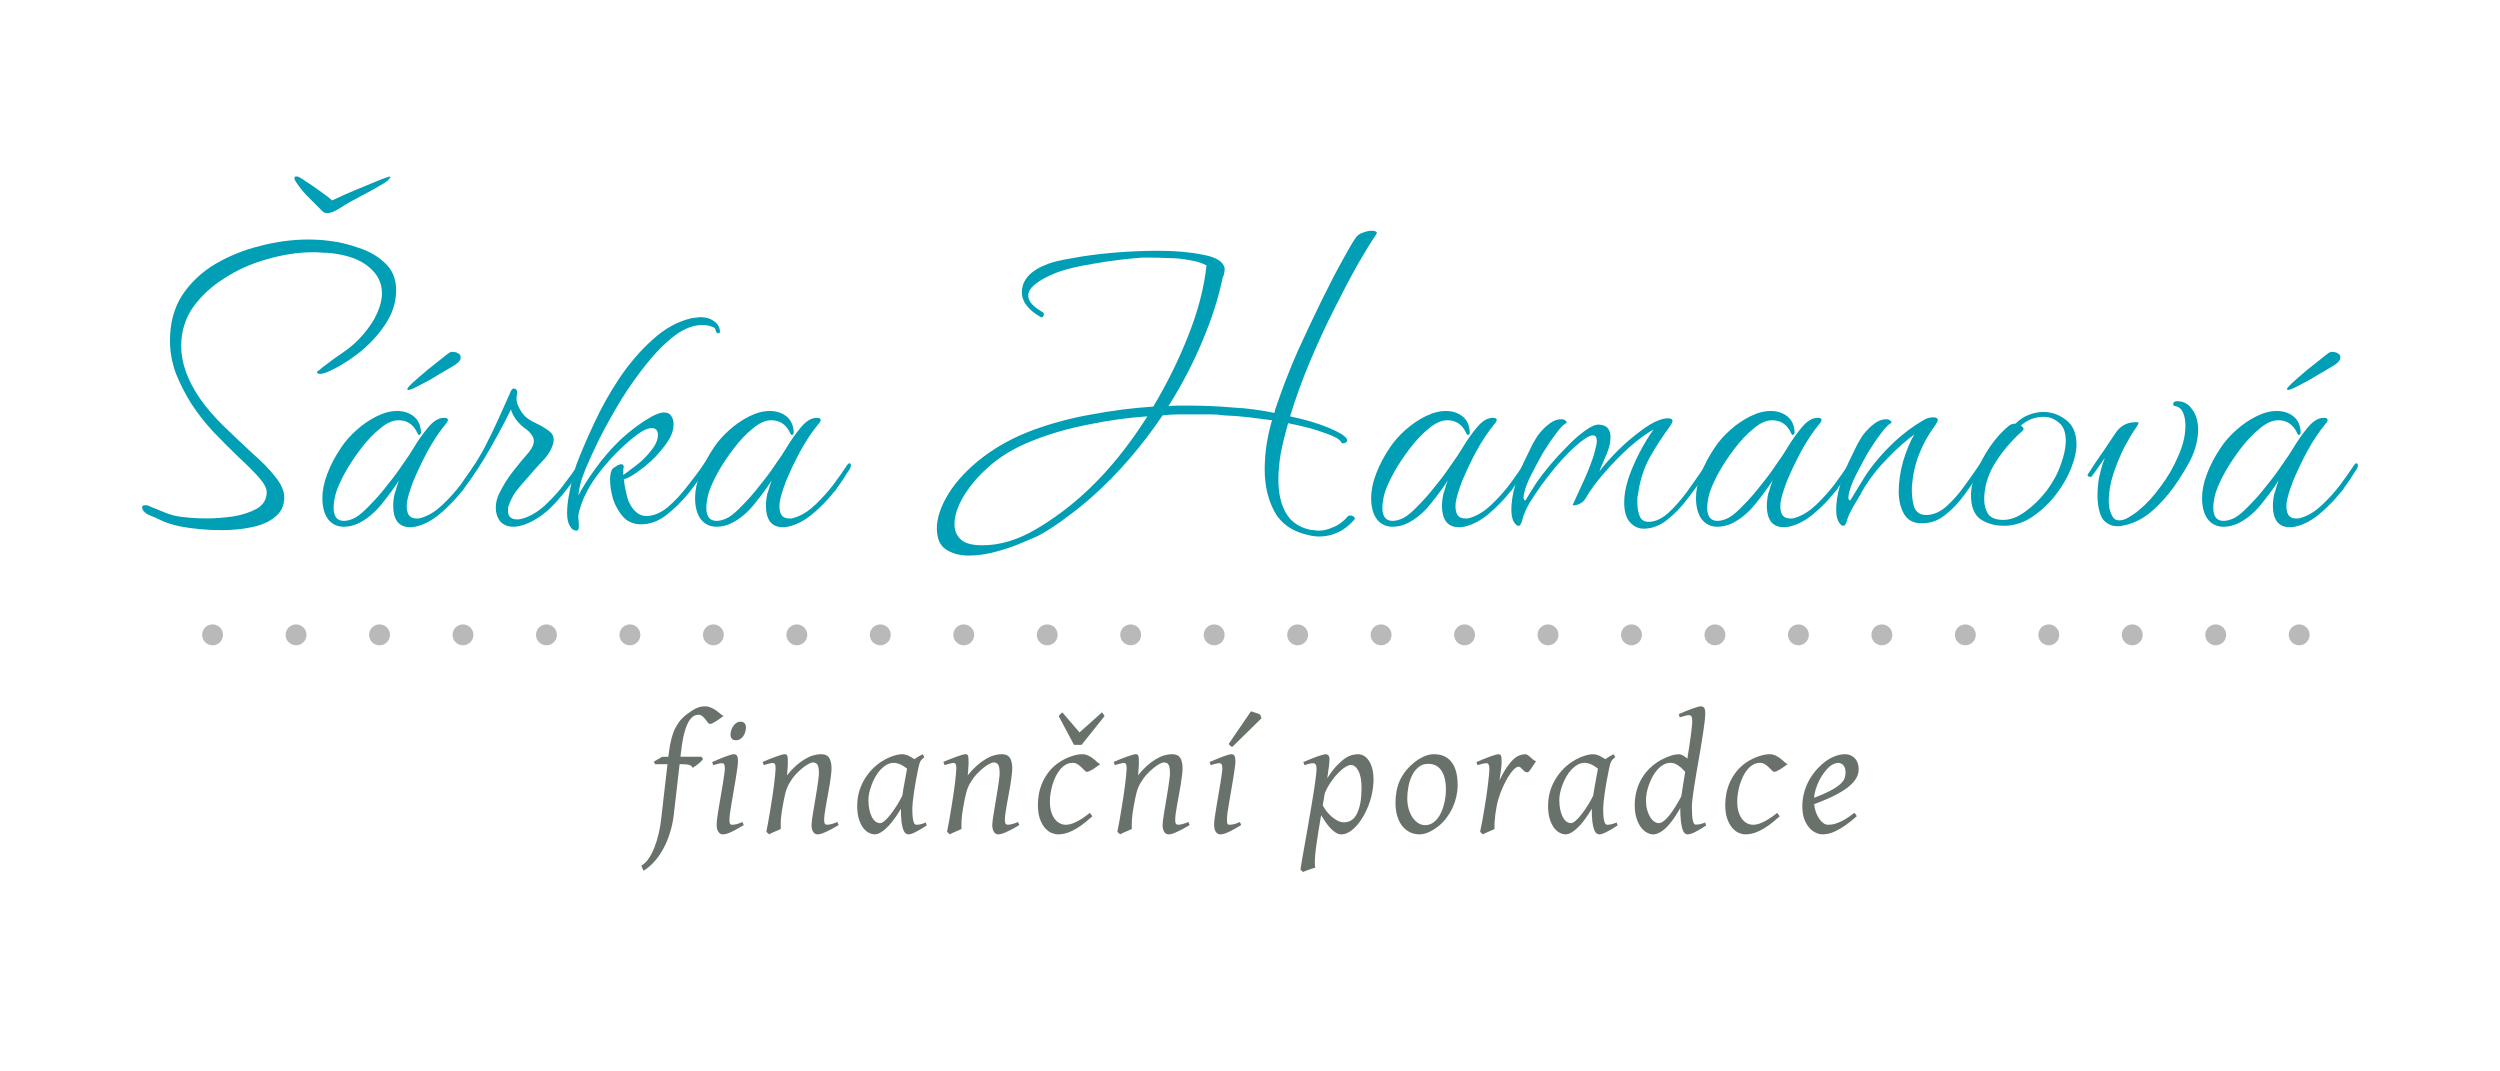<?xml version="1.0" encoding="UTF-8" standalone="no"?>
<!-- Created with Inkscape (http://www.inkscape.org/) -->

<svg
   width="210mm"
   height="90mm"
   viewBox="0 0 210 90"
   version="1.1"
   id="svg1003"
   inkscape:version="1.2.1 (9c6d41e410, 2022-07-14)"
   sodipodi:docname="Logo final.svg"
   inkscape:export-filename="Logo_tit.svg"
   inkscape:export-xdpi="96"
   inkscape:export-ydpi="96"
   xmlns:inkscape="http://www.inkscape.org/namespaces/inkscape"
   xmlns:sodipodi="http://sodipodi.sourceforge.net/DTD/sodipodi-0.dtd"
   xmlns="http://www.w3.org/2000/svg"
   xmlns:svg="http://www.w3.org/2000/svg">
  <sodipodi:namedview
     id="namedview1005"
     pagecolor="#ffffff"
     bordercolor="#000000"
     borderopacity="0.25"
     inkscape:showpageshadow="2"
     inkscape:pageopacity="0.0"
     inkscape:pagecheckerboard="0"
     inkscape:deskcolor="#d1d1d1"
     inkscape:document-units="mm"
     showgrid="false"
     inkscape:zoom="0.67526655"
     inkscape:cx="396.88031"
     inkscape:cy="561.25984"
     inkscape:window-width="2560"
     inkscape:window-height="1387"
     inkscape:window-x="-8"
     inkscape:window-y="-8"
     inkscape:window-maximized="1"
     inkscape:current-layer="layer1" />
  <defs
     id="defs1000" />
  <g
     inkscape:label="Vrstva 1"
     inkscape:groupmode="layer"
     id="layer1">
    <g
       aria-label="Šárka Hamanová"
       id="text278-9"
       style="font-size:41.033px;fill:#009fb5;stroke-width:3.475">
      <path
         d="m 32.782,14.825 q 0,0 0,0.082 -0.041,0.082 -0.246,0.287 -0.205,0.164 -0.369,0.246 -0.657,0.41 -1.764,0.985 -1.108,0.574 -1.805,1.026 -0.246,0.164 -0.574,0.328 -0.328,0.123 -0.533,0.123 -0.205,0 -0.369,-0.123 -0.123,-0.123 -0.287,-0.287 -0.451,-0.451 -1.067,-1.067 -0.574,-0.615 -0.821,-1.026 -0.041,-0.082 -0.164,-0.246 -0.082,-0.164 -0.041,-0.246 0,-0.082 0.164,-0.082 0.164,-0.041 0.78,0.41 0.657,0.41 1.313,0.903 0.698,0.492 0.903,0.698 0.328,-0.164 1.067,-0.492 0.739,-0.328 1.559,-0.657 0.862,-0.369 1.477,-0.615 0.657,-0.246 0.78,-0.246 z M 18.585,44.533 q -1.805,0 -3.529,-0.328 -0.903,-0.205 -1.518,-0.492 -0.574,-0.287 -1.026,-0.451 -0.574,-0.287 -0.574,-0.657 0,-0.164 0.246,-0.164 0.082,0 0.164,0 0.082,0 0.205,0.082 0.615,0.246 1.313,0.533 0.698,0.287 1.436,0.369 0.328,0.041 0.862,0.082 0.533,0.041 1.108,0.041 1.108,0 2.298,-0.164 1.19,-0.205 2.011,-0.657 0.821,-0.492 0.821,-1.395 0,-0.492 -0.657,-1.231 -0.657,-0.739 -1.682,-1.682 -1.026,-0.985 -2.134,-2.134 -1.067,-1.149 -1.888,-2.421 -0.739,-1.19 -1.272,-2.503 -0.492,-1.354 -0.492,-2.749 0,-2.216 1.026,-3.816 1.067,-1.6 2.79,-2.626 1.764,-1.026 3.775,-1.518 2.052,-0.533 4.021,-0.533 0.985,0 1.846,0.123 1.108,0.123 2.38,0.574 1.313,0.41 2.216,1.272 0.944,0.862 0.944,2.298 0,1.518 -0.944,2.913 -0.944,1.395 -2.339,2.462 -1.354,1.026 -2.667,1.559 -0.246,0.082 -0.41,0.082 -0.287,0 -0.287,-0.123 0,-0.082 0.205,-0.205 0.205,-0.164 0.246,-0.205 0.944,-0.739 1.805,-1.313 0.903,-0.615 1.6,-1.436 0.821,-0.944 1.19,-1.805 0.41,-0.903 0.41,-1.682 0,-1.313 -1.108,-2.216 -1.067,-0.903 -3.118,-1.149 -0.369,-0.041 -0.739,-0.041 -0.369,-0.041 -0.739,-0.041 -1.929,0 -3.898,0.574 -1.97,0.533 -3.611,1.6 -1.641,1.026 -2.667,2.462 -0.985,1.436 -0.985,3.242 0,2.093 1.559,4.391 0.862,1.231 2.052,2.38 1.19,1.149 2.339,2.216 1.19,1.026 1.929,1.97 0.78,0.944 0.78,1.764 0,1.026 -0.78,1.641 -0.739,0.615 -1.97,0.862 -1.19,0.246 -2.544,0.246 z"
         style="font-family:Waterfall;-inkscape-font-specification:Waterfall"
         id="path299" />
      <path
         d="m 34.465,44.287 q -0.739,0 -1.108,-0.492 -0.328,-0.492 -0.328,-1.272 0,-0.533 0.123,-1.067 0.041,-0.082 0.123,-0.369 0.082,-0.328 0.246,-0.739 -0.574,0.903 -1.477,2.011 -0.862,1.067 -1.929,1.6 -0.615,0.287 -1.231,0.287 -0.821,0 -1.313,-0.615 -0.492,-0.657 -0.492,-1.805 0,-0.944 0.41,-2.011 0.41,-1.108 1.19,-2.257 0.492,-0.739 1.272,-1.436 0.78,-0.698 1.682,-1.149 0.903,-0.451 1.723,-0.451 0.821,0 1.395,0.451 0.574,0.451 0.615,1.354 0,0.123 -0.123,0.205 -0.082,0.041 -0.164,-0.123 -0.492,-1.108 -1.6,-1.108 -0.739,0 -1.559,0.698 -0.821,0.657 -1.6,1.682 -0.78,1.026 -1.354,2.052 -0.492,0.903 -0.739,1.641 -0.205,0.739 -0.205,1.272 0,1.108 0.862,1.108 0.451,0 0.985,-0.287 0.492,-0.287 1.19,-1.026 0.739,-0.739 1.436,-1.641 0.739,-0.903 1.313,-1.764 0.615,-0.862 0.903,-1.354 0.615,-1.026 1.272,-1.805 0.657,-0.78 1.313,-0.78 0.328,0 0.328,0.164 0,0.164 -0.164,0.328 -0.821,0.985 -1.559,2.339 -0.698,1.313 -1.19,2.503 -0.451,1.19 -0.533,1.805 -0.123,1.313 0.78,1.313 0.123,0 0.246,0 0.123,-0.041 0.287,-0.082 0.862,-0.287 1.682,-1.067 0.821,-0.78 1.518,-1.682 0.698,-0.944 1.149,-1.641 0.123,-0.164 0.205,-0.164 0.123,0 0.123,0.205 0,0.123 -0.123,0.328 -0.287,0.41 -0.533,0.821 -0.246,0.369 -0.492,0.698 -0.082,0.164 -0.205,0.287 -0.123,0.123 -0.246,0.287 -0.533,0.657 -1.395,1.436 -0.821,0.739 -1.641,1.067 -0.615,0.246 -1.067,0.246 z M 34.301,32.757 q -0.082,0 -0.082,-0.082 0,-0.082 0.164,-0.246 0.164,-0.164 0.246,-0.246 0.451,-0.41 1.272,-1.108 0.862,-0.698 1.395,-1.108 0.205,-0.164 0.369,-0.287 0.164,-0.123 0.328,-0.123 0.287,0 0.492,0.123 0.246,0.123 0.205,0.41 0,0.246 -0.492,0.574 -0.492,0.287 -0.821,0.492 -0.451,0.246 -1.108,0.657 -0.657,0.369 -1.231,0.657 -0.533,0.287 -0.739,0.287 z"
         style="font-family:Waterfall;-inkscape-font-specification:Waterfall"
         id="path301" />
      <path
         d="m 43.123,44.246 q -0.698,0 -1.108,-0.451 -0.369,-0.492 -0.369,-1.149 0,-0.615 0.287,-1.19 0.451,-0.944 1.149,-1.846 0.739,-0.944 1.354,-1.641 0.41,-0.533 0.41,-0.903 0,-0.492 -0.615,-0.985 -0.492,-0.328 -0.903,-0.862 -0.287,-0.41 -0.41,-0.821 -0.657,1.354 -1.682,3.16 -0.985,1.764 -2.052,3.16 -0.164,0.246 -0.328,0.246 -0.123,0 -0.123,-0.164 0,-0.082 0.041,-0.164 0.041,-0.082 0.246,-0.369 1.067,-1.477 1.723,-2.749 0.657,-1.272 1.149,-2.38 l 0.903,-2.011 q 0.041,-0.082 0.082,-0.205 0.082,-0.164 0.123,-0.205 0.082,-0.082 0.164,-0.082 0.164,0 0.246,0.164 0.082,0.164 0,0.41 -0.082,0.451 0.123,0.903 0.205,0.451 0.533,0.821 0.328,0.328 0.944,0.615 0.615,0.287 1.108,0.657 0.492,0.369 0.369,0.944 -0.164,0.78 -0.862,1.518 -0.698,0.739 -1.395,1.559 -0.492,0.533 -0.903,1.067 -0.369,0.533 -0.574,1.108 -0.041,0.123 -0.082,0.246 0,0.123 0,0.246 0,0.739 0.78,0.739 0.246,0 0.615,-0.123 1.026,-0.369 1.888,-1.231 0.903,-0.862 1.518,-1.723 0.657,-0.862 0.862,-1.19 0.328,-0.492 0.41,-0.492 0.123,0 0.123,0.205 0,0.205 -0.123,0.41 -0.903,1.436 -2.052,2.708 -1.149,1.272 -2.462,1.805 -0.615,0.246 -1.108,0.246 z"
         style="font-family:Waterfall;-inkscape-font-specification:Waterfall"
         id="path303" />
      <path
         d="m 48.416,44.574 q -0.328,0 -0.533,-0.369 -0.246,-0.369 -0.246,-1.108 0,-0.739 0.164,-1.559 0.164,-0.862 0.328,-1.559 0.205,-0.698 0.287,-0.944 0.574,-1.518 1.477,-3.447 0.903,-1.97 2.134,-3.816 1.272,-1.888 2.79,-3.242 1.518,-1.395 3.283,-1.805 0.205,-0.041 0.369,-0.041 0.205,-0.041 0.369,-0.041 0.657,0 1.067,0.287 0.41,0.246 0.533,0.657 0,0.041 0,0.082 0.041,0.041 0.041,0.123 0,0.205 -0.123,0.205 -0.205,0 -0.246,-0.287 -0.041,-0.205 -0.369,-0.287 -0.328,-0.123 -0.739,-0.123 -1.149,0 -2.339,0.903 -1.19,0.903 -2.339,2.339 -1.149,1.436 -2.175,3.077 -0.985,1.641 -1.764,3.16 -0.739,1.518 -1.19,2.585 -0.328,0.821 -0.451,1.313 -0.123,0.492 -0.164,0.944 0.533,-1.026 1.436,-2.257 0.903,-1.272 2.093,-2.421 1.231,-1.149 2.585,-1.929 0.698,-0.369 1.067,-0.369 0.451,0 0.615,0.287 0.205,0.287 0.205,0.698 0,0.862 -0.739,1.805 -0.698,0.944 -1.6,1.682 -0.862,0.698 -1.436,0.985 -0.164,0.082 -0.41,0.164 0.082,0.657 0.205,1.149 0.123,0.451 0.164,0.615 0.574,1.313 1.518,1.313 0.903,0 1.805,-0.739 0.903,-0.78 1.682,-1.805 0.821,-1.026 1.395,-1.888 0.082,-0.082 0.123,-0.164 0.082,-0.082 0.123,-0.082 0.123,0 0.123,0.205 0,0.164 -0.123,0.369 -0.657,1.026 -1.559,2.175 -0.903,1.108 -1.929,1.888 -0.985,0.739 -2.052,0.739 -0.944,0 -1.518,-0.615 -0.574,-0.657 -0.862,-1.518 -0.246,-0.903 -0.246,-1.6 0,-0.492 0.123,-0.78 0.041,-0.164 0.328,-0.328 0.287,-0.205 0.492,-0.205 0.205,0 0.205,0.246 -0.041,0.164 -0.041,0.328 0,0.164 0,0.328 l 0.123,-0.082 q 0.287,-0.205 0.985,-0.739 0.739,-0.574 1.231,-1.231 0.574,-0.698 0.574,-1.313 0,-0.574 -0.533,-0.574 -0.574,0 -1.559,0.821 -1.395,1.108 -2.708,2.749 -1.313,1.641 -1.764,3.242 -0.123,0.328 -0.123,0.739 0.041,0.369 0.041,0.574 v 0.164 q 0,0.328 -0.205,0.328 z"
         style="font-family:Waterfall;-inkscape-font-specification:Waterfall"
         id="path305" />
      <path
         d="m 65.773,44.287 q -0.739,0 -1.108,-0.492 -0.328,-0.492 -0.328,-1.272 0,-0.533 0.123,-1.067 0.041,-0.082 0.123,-0.369 0.082,-0.328 0.246,-0.739 -0.574,0.903 -1.477,2.011 -0.862,1.067 -1.929,1.6 -0.615,0.287 -1.231,0.287 -0.821,0 -1.313,-0.615 -0.492,-0.657 -0.492,-1.805 0,-0.944 0.41,-2.011 0.41,-1.108 1.19,-2.257 0.492,-0.739 1.272,-1.436 0.78,-0.698 1.682,-1.149 0.903,-0.451 1.723,-0.451 0.821,0 1.395,0.451 0.574,0.451 0.615,1.354 0,0.123 -0.123,0.205 -0.082,0.041 -0.164,-0.123 -0.492,-1.108 -1.6,-1.108 -0.739,0 -1.559,0.698 -0.821,0.657 -1.6,1.682 -0.78,1.026 -1.354,2.052 -0.492,0.903 -0.739,1.641 -0.205,0.739 -0.205,1.272 0,1.108 0.862,1.108 0.451,0 0.985,-0.287 0.492,-0.287 1.19,-1.026 0.739,-0.739 1.436,-1.641 0.739,-0.903 1.313,-1.764 0.615,-0.862 0.903,-1.354 0.615,-1.026 1.272,-1.805 0.657,-0.78 1.313,-0.78 0.328,0 0.328,0.164 0,0.164 -0.164,0.328 -0.821,0.985 -1.559,2.339 -0.698,1.313 -1.19,2.503 -0.451,1.19 -0.533,1.805 -0.123,1.313 0.78,1.313 0.123,0 0.246,0 0.123,-0.041 0.287,-0.082 0.862,-0.287 1.682,-1.067 0.821,-0.78 1.518,-1.682 0.698,-0.944 1.149,-1.641 0.123,-0.164 0.205,-0.164 0.123,0 0.123,0.205 0,0.123 -0.123,0.328 -0.287,0.41 -0.533,0.821 -0.246,0.369 -0.492,0.698 -0.082,0.164 -0.205,0.287 -0.123,0.123 -0.246,0.287 -0.533,0.657 -1.395,1.436 -0.821,0.739 -1.641,1.067 -0.615,0.246 -1.067,0.246 z"
         style="font-family:Waterfall;-inkscape-font-specification:Waterfall"
         id="path307" />
      <path
         d="m 81.365,46.667 q -1.149,0 -1.929,-0.533 -0.739,-0.492 -0.739,-1.764 0,-1.313 0.985,-2.913 1.026,-1.641 2.913,-3.077 1.846,-1.395 4.185,-2.257 2.339,-0.862 4.924,-1.313 2.626,-0.492 5.17,-0.657 1.723,-2.872 2.954,-5.991 1.231,-3.118 1.518,-5.868 -0.615,-0.328 -1.477,-0.451 -0.862,-0.164 -1.723,-0.164 -0.862,-0.041 -1.477,-0.041 -0.615,0 -0.739,0 -2.134,0.164 -4.185,0.533 -2.011,0.328 -3.118,0.78 -1.026,0.41 -1.641,0.903 -0.615,0.451 -0.615,0.985 0,0.698 1.231,1.395 0.082,0.041 0.082,0.164 0,0.123 -0.082,0.205 -0.082,0.082 -0.164,0.041 -1.6,-0.903 -1.6,-2.093 0,-1.559 2.175,-2.38 0.615,-0.246 2.093,-0.492 1.518,-0.287 3.406,-0.451 1.929,-0.164 3.734,-0.164 2.175,0 3.775,0.328 1.641,0.287 1.846,1.108 v 0.123 q 0,0.164 -0.041,0.369 -0.041,0.164 -0.123,0.328 -0.533,2.585 -1.723,5.375 -1.149,2.749 -2.831,5.416 0.41,-0.041 0.821,-0.041 0.41,0 0.78,0 1.067,0 2.011,0.041 0.944,0.041 1.846,0.123 0.903,0.041 1.764,0.164 0.903,0.123 1.682,0.287 0.041,-0.205 0.082,-0.369 0.082,-0.164 0.123,-0.328 0.739,-2.175 1.723,-4.432 1.026,-2.257 2.011,-4.267 0.985,-2.011 1.764,-3.406 0.78,-1.436 1.108,-1.888 0.205,-0.328 0.616,-0.451 0.41,-0.164 0.739,-0.164 0.246,0 0.369,0.082 0.123,0.082 0,0.246 -0.574,0.821 -1.518,2.462 -0.903,1.6 -1.97,3.734 -1.067,2.093 -2.052,4.432 -0.985,2.339 -1.682,4.637 1.929,0.41 3.201,0.944 1.313,0.533 1.559,0.944 0.041,0.041 0.041,0.123 0,0.164 -0.246,0.246 -0.205,0.041 -0.287,-0.123 -0.164,-0.328 -1.354,-0.739 -1.19,-0.451 -3.077,-0.821 -0.369,1.272 -0.615,2.503 -0.205,1.19 -0.205,2.257 0,1.641 0.615,2.749 0.616,1.108 2.011,1.436 0.205,0.041 0.369,0.041 0.205,0.041 0.41,0.041 0.574,0 1.19,-0.287 0.657,-0.246 1.231,-0.903 0.041,-0.082 0.205,-0.082 0.205,0 0.328,0.123 0.123,0.123 0,0.246 -0.657,0.739 -1.395,1.067 -0.739,0.328 -1.518,0.328 -0.451,0 -0.944,-0.123 -2.011,-0.451 -2.831,-1.97 -0.821,-1.518 -0.821,-3.529 0,-2.052 0.615,-4.144 -0.903,-0.123 -1.929,-0.246 -1.026,-0.123 -2.093,-0.164 -0.533,-0.082 -1.149,-0.082 -0.615,0 -1.272,0 -0.657,0 -1.354,0 -0.657,0 -1.395,0.082 -1.272,1.888 -2.79,3.652 -1.477,1.723 -3.242,3.283 -0.985,0.862 -2.052,1.641 -1.026,0.78 -2.093,1.395 -0.533,0.287 -1.559,0.698 -1.026,0.451 -2.257,0.78 -1.19,0.328 -2.298,0.328 z m 1.149,-0.862 q 2.216,0 4.514,-1.354 2.298,-1.354 4.308,-3.242 2.708,-2.544 5.047,-6.237 -2.462,0.164 -5.006,0.698 -2.544,0.492 -4.76,1.395 -2.175,0.862 -3.693,2.257 -1.149,1.026 -1.97,2.339 -0.78,1.313 -0.78,2.38 0,0.78 0.533,1.272 0.533,0.492 1.805,0.492 z"
         style="font-family:Waterfall;-inkscape-font-specification:Waterfall"
         id="path309" />
      <path
         d="m 122.562,44.287 q -0.739,0 -1.108,-0.492 -0.328,-0.492 -0.328,-1.272 0,-0.533 0.123,-1.067 0.041,-0.082 0.123,-0.369 0.082,-0.328 0.246,-0.739 -0.574,0.903 -1.477,2.011 -0.862,1.067 -1.929,1.6 -0.615,0.287 -1.231,0.287 -0.821,0 -1.313,-0.615 -0.492,-0.657 -0.492,-1.805 0,-0.944 0.41,-2.011 0.41,-1.108 1.19,-2.257 0.492,-0.739 1.272,-1.436 0.78,-0.698 1.682,-1.149 0.903,-0.451 1.723,-0.451 0.821,0 1.395,0.451 0.574,0.451 0.615,1.354 0,0.123 -0.123,0.205 -0.082,0.041 -0.164,-0.123 -0.492,-1.108 -1.6,-1.108 -0.739,0 -1.559,0.698 -0.821,0.657 -1.6,1.682 -0.78,1.026 -1.354,2.052 -0.492,0.903 -0.739,1.641 -0.205,0.739 -0.205,1.272 0,1.108 0.862,1.108 0.451,0 0.985,-0.287 0.492,-0.287 1.19,-1.026 0.739,-0.739 1.436,-1.641 0.739,-0.903 1.313,-1.764 0.615,-0.862 0.903,-1.354 0.615,-1.026 1.272,-1.805 0.657,-0.78 1.313,-0.78 0.328,0 0.328,0.164 0,0.164 -0.164,0.328 -0.821,0.985 -1.559,2.339 -0.698,1.313 -1.19,2.503 -0.451,1.19 -0.533,1.805 -0.123,1.313 0.78,1.313 0.123,0 0.246,0 0.123,-0.041 0.287,-0.082 0.862,-0.287 1.682,-1.067 0.821,-0.78 1.518,-1.682 0.698,-0.944 1.149,-1.641 0.123,-0.164 0.205,-0.164 0.123,0 0.123,0.205 0,0.123 -0.123,0.328 -0.287,0.41 -0.533,0.821 -0.246,0.369 -0.492,0.698 -0.082,0.164 -0.205,0.287 -0.123,0.123 -0.246,0.287 -0.533,0.657 -1.395,1.436 -0.821,0.739 -1.641,1.067 -0.615,0.246 -1.067,0.246 z"
         style="font-family:Waterfall;-inkscape-font-specification:Waterfall"
         id="path311" />
      <path
         d="m 138.073,44.41 q -0.657,0 -1.149,-0.533 -0.492,-0.533 -0.492,-1.682 0,-0.862 0.328,-1.929 0.369,-1.108 0.944,-2.216 0.574,-1.108 1.19,-1.97 -0.821,0.451 -1.97,1.436 -1.108,0.985 -2.134,2.175 -1.026,1.149 -1.6,2.175 -0.205,0.369 -0.698,0.533 -0.451,0.123 -0.369,-0.041 0.041,-0.041 0.328,-0.698 0.328,-0.698 0.657,-1.436 0.328,-0.739 0.41,-0.985 0.328,-0.821 0.451,-1.354 0.164,-0.574 0.164,-0.862 0,-0.451 -0.328,-0.451 -0.369,0 -1.067,0.574 -0.657,0.533 -1.313,1.231 -0.615,0.657 -0.903,1.026 -0.41,0.492 -0.985,1.272 -0.533,0.739 -1.026,1.518 -0.451,0.78 -0.615,1.395 -0.041,0.164 -0.082,0.287 -0.041,0.082 -0.082,0.164 -0.164,0.287 -0.451,-0.041 -0.328,-0.369 -0.328,-1.19 0,-0.862 0.287,-1.929 0.328,-1.108 0.739,-2.011 0.41,-0.862 0.739,-1.518 0.369,-0.657 0.492,-0.821 0.451,-0.574 0.944,-0.944 0.492,-0.369 0.985,-0.369 0.246,0 0.369,0.123 0.164,0.123 0.041,0.205 -0.328,0.164 -0.862,0.903 -0.533,0.698 -1.108,1.641 -0.369,0.657 -0.944,1.764 -0.574,1.108 -0.657,1.888 0,0.328 0.164,0.287 0.492,-0.821 0.944,-1.518 0.492,-0.698 1.108,-1.436 0.615,-0.739 1.395,-1.518 0.78,-0.821 1.518,-1.354 0.78,-0.574 1.231,-0.533 0.533,0.041 0.739,0.328 0.205,0.287 0.205,0.698 0,0.657 -0.287,1.354 -0.287,0.698 -0.492,1.149 l -0.164,0.41 q 0.615,-0.821 1.518,-1.723 0.903,-0.903 1.846,-1.6 0.944,-0.739 1.641,-0.985 0.41,-0.164 0.78,-0.164 0.369,0 0.369,0.246 0,0.082 -0.205,0.41 -0.944,1.272 -1.682,2.585 -0.739,1.313 -0.985,2.954 -0.041,0.246 -0.082,0.492 0,0.205 0,0.41 0,0.657 0.205,1.149 0.205,0.451 0.739,0.451 0.78,0 1.6,-0.698 0.821,-0.739 1.641,-1.846 0.821,-1.149 1.6,-2.298 0.082,-0.123 0.123,-0.123 0.123,0 0.123,0.205 0,0.246 -0.205,0.574 -0.698,1.067 -1.559,2.175 -0.821,1.108 -1.764,1.846 -0.944,0.739 -1.97,0.739 z"
         style="font-family:Waterfall;-inkscape-font-specification:Waterfall"
         id="path313" />
      <path
         d="m 149.849,44.287 q -0.739,0 -1.108,-0.492 -0.328,-0.492 -0.328,-1.272 0,-0.533 0.123,-1.067 0.041,-0.082 0.123,-0.369 0.082,-0.328 0.246,-0.739 -0.574,0.903 -1.477,2.011 -0.862,1.067 -1.929,1.6 -0.615,0.287 -1.231,0.287 -0.821,0 -1.313,-0.615 -0.492,-0.657 -0.492,-1.805 0,-0.944 0.41,-2.011 0.41,-1.108 1.19,-2.257 0.492,-0.739 1.272,-1.436 0.78,-0.698 1.682,-1.149 0.903,-0.451 1.723,-0.451 0.821,0 1.395,0.451 0.574,0.451 0.615,1.354 0,0.123 -0.123,0.205 -0.082,0.041 -0.164,-0.123 -0.492,-1.108 -1.6,-1.108 -0.739,0 -1.559,0.698 -0.821,0.657 -1.6,1.682 -0.78,1.026 -1.354,2.052 -0.492,0.903 -0.739,1.641 -0.205,0.739 -0.205,1.272 0,1.108 0.862,1.108 0.451,0 0.985,-0.287 0.492,-0.287 1.19,-1.026 0.739,-0.739 1.436,-1.641 0.739,-0.903 1.313,-1.764 0.615,-0.862 0.903,-1.354 0.615,-1.026 1.272,-1.805 0.657,-0.78 1.313,-0.78 0.328,0 0.328,0.164 0,0.164 -0.164,0.328 -0.821,0.985 -1.559,2.339 -0.698,1.313 -1.19,2.503 -0.451,1.19 -0.533,1.805 -0.123,1.313 0.78,1.313 0.123,0 0.246,0 0.123,-0.041 0.287,-0.082 0.862,-0.287 1.682,-1.067 0.821,-0.78 1.518,-1.682 0.698,-0.944 1.149,-1.641 0.123,-0.164 0.205,-0.164 0.123,0 0.123,0.205 0,0.123 -0.123,0.328 -0.287,0.41 -0.533,0.821 -0.246,0.369 -0.492,0.698 -0.082,0.164 -0.205,0.287 -0.123,0.123 -0.246,0.287 -0.533,0.657 -1.395,1.436 -0.821,0.739 -1.641,1.067 -0.615,0.246 -1.067,0.246 z"
         style="font-family:Waterfall;-inkscape-font-specification:Waterfall"
         id="path315" />
      <path
         d="m 154.814,44.164 q -0.123,0 -0.246,-0.164 -0.328,-0.369 -0.328,-1.19 0,-0.862 0.287,-1.929 0.328,-1.108 0.739,-2.011 0.41,-0.862 0.739,-1.518 0.369,-0.657 0.492,-0.821 0.451,-0.574 0.944,-0.944 0.492,-0.369 0.985,-0.369 0.246,0 0.369,0.123 0.164,0.123 0.041,0.205 -0.328,0.164 -0.862,0.903 -0.533,0.698 -1.108,1.641 -0.369,0.657 -0.944,1.764 -0.574,1.108 -0.657,1.888 0,0.328 0.164,0.287 l 1.026,-1.682 q 0.862,-1.436 2.257,-2.831 1.395,-1.395 2.995,-2.298 0.164,-0.082 0.328,-0.123 0.205,-0.041 0.369,-0.041 0.369,0 0.369,0.246 0,0.082 -0.205,0.41 -0.862,1.149 -1.354,2.421 -0.492,1.231 -0.615,2.708 -0.041,0.903 0.164,1.682 0.246,0.739 1.026,0.739 0.903,0 1.723,-0.739 0.821,-0.739 1.518,-1.723 0.739,-1.026 1.272,-1.805 0.082,-0.123 0.123,-0.123 0.123,0 0.123,0.246 0,0.205 -0.164,0.492 -0.615,0.903 -1.354,1.929 -0.739,1.026 -1.641,1.723 -0.862,0.698 -1.97,0.698 -1.026,0 -1.477,-0.78 -0.451,-0.78 -0.451,-1.888 0,-1.19 0.369,-2.544 0.41,-1.354 0.944,-2.257 -1.067,0.78 -2.216,1.97 -1.149,1.149 -1.97,2.462 -0.287,0.533 -0.78,1.354 -0.492,0.821 -0.657,1.313 -0.041,0.164 -0.082,0.287 -0.041,0.082 -0.082,0.164 -0.041,0.123 -0.205,0.123 z"
         style="font-family:Waterfall;-inkscape-font-specification:Waterfall"
         id="path317" />
      <path
         d="m 168.314,44.164 q -1.108,0 -1.929,-0.533 -0.821,-0.574 -0.821,-2.011 0,-0.903 0.451,-1.97 0.451,-1.108 1.149,-2.134 0.739,-1.067 1.6,-1.764 0.205,-0.164 0.533,-0.164 0.492,-0.492 1.108,-0.739 0.657,-0.246 1.231,-0.246 1.026,0 1.888,0.657 0.903,0.657 0.903,2.093 0,0.821 -0.451,1.97 -0.41,1.067 -1.272,2.216 -0.862,1.108 -2.011,1.888 -1.108,0.739 -2.38,0.739 z m -0.041,-0.492 q 0.903,0 1.846,-0.698 0.985,-0.698 1.805,-1.764 0.821,-1.108 1.19,-2.216 0.41,-1.108 0.41,-1.97 0,-1.067 -0.574,-1.518 -0.574,-0.492 -1.272,-0.492 -1.108,0 -1.929,0.739 0.41,0.246 0.082,0.492 -0.574,0.492 -1.313,1.354 -0.698,0.862 -1.108,1.6 -0.287,0.492 -0.533,1.272 -0.205,0.78 -0.205,1.477 0,0.698 0.328,1.231 0.369,0.492 1.272,0.492 z"
         style="font-family:Waterfall;-inkscape-font-specification:Waterfall"
         id="path319" />
      <path
         d="m 177.874,44.205 q -0.451,0 -0.78,-0.205 -0.492,-0.246 -0.698,-0.903 -0.205,-0.657 -0.205,-1.436 0,-0.78 0.123,-1.518 0.164,-0.739 0.328,-1.231 0.041,-0.123 0.082,-0.205 0.041,-0.123 0.082,-0.246 -0.369,0.533 -0.657,0.944 -0.287,0.41 -0.41,0.574 -0.041,0.082 -0.164,0.082 -0.123,0 -0.205,-0.082 -0.041,-0.123 0.082,-0.246 0.164,-0.246 0.533,-0.821 0.41,-0.615 0.903,-1.313 0.492,-0.739 0.821,-1.231 0.616,-0.903 1.682,-0.903 h 0.123 q 0.123,0 0.123,0.082 0,0.041 -0.205,0.369 -0.41,0.574 -0.985,1.641 -0.533,1.067 -0.944,2.298 -0.369,1.19 -0.369,2.216 0,0.821 0.369,1.395 0.164,0.246 0.533,0.246 0.369,0 0.821,-0.287 0.492,-0.287 0.862,-0.615 0.903,-0.739 1.764,-1.929 0.903,-1.19 1.477,-2.544 0.615,-1.354 0.615,-2.585 0,-0.657 -0.205,-1.108 -0.205,-0.451 -0.657,-0.533 -0.164,0 -0.164,-0.164 0,-0.246 0.328,-0.246 0.821,0 1.272,0.698 0.492,0.657 0.492,1.723 0,0.574 -0.164,1.231 -0.164,0.657 -0.492,1.313 -0.533,1.026 -1.395,2.257 -0.862,1.19 -1.97,2.134 -1.108,0.903 -2.38,1.108 -0.123,0.041 -0.369,0.041 z"
         style="font-family:Waterfall;-inkscape-font-specification:Waterfall"
         id="path321" />
      <path
         d="m 192.359,44.287 q -0.739,0 -1.108,-0.492 -0.328,-0.492 -0.328,-1.272 0,-0.533 0.123,-1.067 0.041,-0.082 0.123,-0.369 0.082,-0.328 0.246,-0.739 -0.574,0.903 -1.477,2.011 -0.862,1.067 -1.929,1.6 -0.615,0.287 -1.231,0.287 -0.821,0 -1.313,-0.615 -0.492,-0.657 -0.492,-1.805 0,-0.944 0.41,-2.011 0.41,-1.108 1.19,-2.257 0.492,-0.739 1.272,-1.436 0.78,-0.698 1.682,-1.149 0.903,-0.451 1.723,-0.451 0.821,0 1.395,0.451 0.574,0.451 0.615,1.354 0,0.123 -0.123,0.205 -0.082,0.041 -0.164,-0.123 -0.492,-1.108 -1.6,-1.108 -0.739,0 -1.559,0.698 -0.821,0.657 -1.6,1.682 -0.78,1.026 -1.354,2.052 -0.492,0.903 -0.739,1.641 -0.205,0.739 -0.205,1.272 0,1.108 0.862,1.108 0.451,0 0.985,-0.287 0.492,-0.287 1.19,-1.026 0.739,-0.739 1.436,-1.641 0.739,-0.903 1.313,-1.764 0.616,-0.862 0.903,-1.354 0.615,-1.026 1.272,-1.805 0.657,-0.78 1.313,-0.78 0.328,0 0.328,0.164 0,0.164 -0.164,0.328 -0.821,0.985 -1.559,2.339 -0.698,1.313 -1.19,2.503 -0.451,1.19 -0.533,1.805 -0.123,1.313 0.78,1.313 0.123,0 0.246,0 0.123,-0.041 0.287,-0.082 0.862,-0.287 1.682,-1.067 0.821,-0.78 1.518,-1.682 0.698,-0.944 1.149,-1.641 0.123,-0.164 0.205,-0.164 0.123,0 0.123,0.205 0,0.123 -0.123,0.328 -0.287,0.41 -0.533,0.821 -0.246,0.369 -0.492,0.698 -0.082,0.164 -0.205,0.287 -0.123,0.123 -0.246,0.287 -0.533,0.657 -1.395,1.436 -0.821,0.739 -1.641,1.067 -0.615,0.246 -1.067,0.246 z M 192.195,32.757 q -0.082,0 -0.082,-0.082 0,-0.082 0.164,-0.246 0.164,-0.164 0.246,-0.246 0.451,-0.41 1.272,-1.108 0.862,-0.698 1.395,-1.108 0.205,-0.164 0.369,-0.287 0.164,-0.123 0.328,-0.123 0.287,0 0.492,0.123 0.246,0.123 0.205,0.41 0,0.246 -0.492,0.574 -0.492,0.287 -0.821,0.492 -0.451,0.246 -1.108,0.657 -0.657,0.369 -1.231,0.657 -0.533,0.287 -0.739,0.287 z"
         style="font-family:Waterfall;-inkscape-font-specification:Waterfall"
         id="path323" />
    </g>
    <g
       aria-label="finanční poradce"
       id="text282-0"
       style="font-size:14.111px;font-family:Gabriola;-inkscape-font-specification:Gabriola;letter-spacing:0.927px;fill:#68726a;stroke-width:0.464">
      <path
         d="m 60.782,60.138 q -0.145,0.103 -0.31,0.227 -0.165,0.117 -0.324,0.22 -0.158,0.096 -0.296,0.165 -0.131,0.062 -0.214,0.062 -0.09,0 -0.179,-0.117 -0.09,-0.124 -0.2,-0.269 -0.11,-0.145 -0.255,-0.262 -0.145,-0.124 -0.338,-0.124 -0.262,0 -0.462,0.158 -0.2,0.152 -0.351,0.413 -0.152,0.255 -0.262,0.593 -0.11,0.331 -0.186,0.689 -0.076,0.358 -0.124,0.71 -0.048,0.351 -0.083,0.641 l -0.041,0.324 h 1.764 l 0.138,0.193 q -0.069,0.096 -0.186,0.214 -0.117,0.11 -0.248,0.214 -0.131,0.103 -0.255,0.193 -0.117,0.083 -0.186,0.117 -0.034,-0.096 -0.11,-0.152 -0.069,-0.062 -0.193,-0.096 -0.124,-0.034 -0.31,-0.048 -0.186,-0.014 -0.441,-0.014 h -0.041 l -0.496,4.286 q -0.09,0.758 -0.31,1.461 -0.214,0.71 -0.544,1.316 -0.324,0.613 -0.751,1.096 -0.427,0.489 -0.937,0.799 l -0.179,-0.434 q 0.345,-0.193 0.627,-0.606 0.276,-0.413 0.482,-0.951 0.214,-0.537 0.351,-1.144 0.138,-0.599 0.2,-1.164 l 0.537,-4.658 h -1.04 l -0.103,-0.214 0.696,-0.407 h 0.517 q 0.069,-0.551 0.158,-1.061 0.096,-0.51 0.262,-0.965 0.172,-0.455 0.448,-0.847 0.282,-0.4 0.717,-0.723 0.186,-0.131 0.358,-0.248 0.172,-0.117 0.351,-0.207 0.179,-0.09 0.365,-0.138 0.193,-0.048 0.407,-0.048 0.303,0 0.544,0.117 0.248,0.11 0.441,0.255 0.193,0.138 0.338,0.269 0.152,0.131 0.255,0.165 z"
         style="font-style:italic;font-family:'Gentium Basic';-inkscape-font-specification:'Gentium Basic Italic'"
         id="path326" />
      <path
         d="m 62.474,69.308 q -0.324,0.193 -0.586,0.338 -0.255,0.145 -0.469,0.241 -0.214,0.103 -0.386,0.152 -0.172,0.048 -0.324,0.048 -0.234,0 -0.372,-0.22 -0.138,-0.214 -0.138,-0.586 0,-0.207 0.048,-0.586 0.055,-0.386 0.131,-0.847 0.076,-0.469 0.165,-0.972 0.09,-0.51 0.165,-0.965 0.076,-0.462 0.124,-0.82 0.055,-0.358 0.055,-0.524 0,-0.158 -0.021,-0.248 -0.021,-0.096 -0.055,-0.138 -0.034,-0.048 -0.09,-0.062 -0.055,-0.014 -0.117,-0.014 -0.055,0 -0.172,0.028 -0.11,0.021 -0.227,0.055 -0.131,0.034 -0.289,0.083 l -0.096,-0.255 q 0.289,-0.131 0.572,-0.248 0.289,-0.124 0.537,-0.214 0.248,-0.09 0.434,-0.145 0.186,-0.055 0.276,-0.055 0.193,0 0.269,0.131 0.083,0.131 0.083,0.448 0,0.2 -0.055,0.593 -0.048,0.386 -0.131,0.868 -0.083,0.482 -0.172,1.013 -0.09,0.524 -0.172,1.006 -0.083,0.482 -0.138,0.875 -0.048,0.386 -0.048,0.586 0,0.214 0.041,0.31 0.048,0.096 0.165,0.096 0.214,0 0.407,-0.055 0.2,-0.055 0.482,-0.172 z m 0.186,-8.199 q 0,0.193 -0.062,0.386 -0.055,0.186 -0.165,0.345 -0.11,0.152 -0.269,0.248 -0.158,0.096 -0.351,0.096 -0.214,0 -0.331,-0.124 -0.117,-0.124 -0.117,-0.358 0,-0.186 0.062,-0.372 0.062,-0.193 0.172,-0.351 0.11,-0.158 0.262,-0.255 0.158,-0.103 0.351,-0.103 0.214,0 0.331,0.131 0.117,0.124 0.117,0.358 z"
         style="font-style:italic;font-family:'Gentium Basic';-inkscape-font-specification:'Gentium Basic Italic'"
         id="path328" />
      <path
         d="m 70.443,69.308 q -0.627,0.372 -1.068,0.572 -0.434,0.207 -0.696,0.207 -0.241,0 -0.379,-0.22 -0.131,-0.214 -0.131,-0.586 0,-0.124 0.041,-0.441 0.048,-0.324 0.117,-0.751 0.069,-0.427 0.152,-0.91 0.083,-0.482 0.152,-0.916 0.069,-0.434 0.11,-0.779 0.048,-0.345 0.048,-0.503 0,-0.524 -0.11,-0.73 -0.11,-0.207 -0.413,-0.207 -0.09,0 -0.317,0.11 -0.22,0.11 -0.503,0.331 -0.282,0.22 -0.593,0.551 -0.303,0.331 -0.558,0.772 -0.193,0.331 -0.317,0.792 -0.117,0.462 -0.234,1.13 -0.11,0.613 -0.145,1.054 -0.028,0.441 -0.014,0.847 -0.09,0.048 -0.227,0.11 -0.131,0.055 -0.276,0.117 -0.138,0.062 -0.269,0.117 -0.131,0.062 -0.214,0.11 l -0.227,-0.214 q 0.096,-0.455 0.186,-0.985 0.096,-0.531 0.179,-1.061 0.09,-0.537 0.165,-1.054 0.076,-0.524 0.131,-0.958 0.055,-0.441 0.083,-0.772 0.034,-0.331 0.034,-0.489 0,-0.158 -0.021,-0.248 -0.014,-0.096 -0.048,-0.138 -0.028,-0.048 -0.076,-0.062 -0.048,-0.014 -0.11,-0.014 -0.062,0 -0.186,0.028 -0.117,0.028 -0.241,0.062 -0.145,0.041 -0.31,0.09 l -0.096,-0.269 q 0.289,-0.124 0.579,-0.241 0.296,-0.117 0.551,-0.207 0.255,-0.09 0.441,-0.145 0.193,-0.055 0.276,-0.055 0.096,0 0.152,0.034 0.055,0.028 0.076,0.11 0.028,0.083 0.034,0.234 0.007,0.152 0.007,0.4 0,0.076 -0.007,0.207 -0.007,0.131 -0.021,0.282 -0.007,0.145 -0.021,0.289 -0.014,0.138 -0.021,0.22 0.372,-0.469 0.751,-0.806 0.379,-0.338 0.744,-0.551 0.365,-0.22 0.703,-0.317 0.345,-0.103 0.655,-0.103 0.214,0 0.379,0.062 0.172,0.062 0.282,0.207 0.11,0.138 0.165,0.372 0.062,0.227 0.062,0.558 0,0.241 -0.048,0.599 -0.041,0.358 -0.11,0.779 -0.069,0.413 -0.152,0.854 -0.083,0.441 -0.152,0.841 -0.069,0.4 -0.117,0.73 -0.041,0.324 -0.041,0.517 0,0.234 0.062,0.324 0.062,0.083 0.186,0.083 0.158,0 0.365,-0.055 0.207,-0.055 0.496,-0.172 z"
         style="font-style:italic;font-family:'Gentium Basic';-inkscape-font-specification:'Gentium Basic Italic'"
         id="path330" />
      <path
         d="m 75.794,66.835 q 0.048,-0.31 0.103,-0.641 0.062,-0.338 0.117,-0.648 0.062,-0.31 0.103,-0.565 0.048,-0.262 0.076,-0.413 -0.103,-0.083 -0.227,-0.165 -0.124,-0.09 -0.269,-0.158 -0.138,-0.076 -0.296,-0.117 -0.152,-0.048 -0.317,-0.048 -0.317,0 -0.599,0.158 -0.276,0.152 -0.517,0.407 -0.234,0.255 -0.427,0.586 -0.186,0.324 -0.317,0.675 -0.131,0.345 -0.207,0.682 -0.069,0.338 -0.069,0.606 0,0.448 0.076,0.806 0.076,0.358 0.207,0.613 0.131,0.255 0.31,0.393 0.179,0.138 0.386,0.138 0.165,0 0.4,-0.207 0.241,-0.214 0.496,-0.544 0.262,-0.338 0.517,-0.744 0.255,-0.413 0.455,-0.813 z m 2.053,2.501 q -0.599,0.393 -0.972,0.572 -0.365,0.179 -0.565,0.179 -0.124,0 -0.241,-0.09 -0.11,-0.083 -0.2,-0.317 -0.09,-0.241 -0.145,-0.661 -0.048,-0.42 -0.048,-1.089 -0.179,0.317 -0.441,0.696 -0.255,0.372 -0.551,0.703 -0.296,0.324 -0.613,0.537 -0.31,0.22 -0.599,0.22 -0.227,0 -0.489,-0.131 -0.255,-0.131 -0.475,-0.413 -0.214,-0.289 -0.358,-0.737 -0.145,-0.455 -0.145,-1.102 0,-0.544 0.124,-1.061 0.131,-0.524 0.386,-0.999 0.255,-0.475 0.62,-0.889 0.372,-0.42 0.861,-0.751 0.186,-0.124 0.407,-0.241 0.227,-0.117 0.462,-0.207 0.241,-0.09 0.475,-0.145 0.234,-0.055 0.448,-0.055 0.145,0 0.282,0.041 0.138,0.034 0.269,0.096 0.131,0.062 0.248,0.138 0.117,0.069 0.22,0.138 0.158,-0.117 0.338,-0.22 0.179,-0.103 0.365,-0.193 l 0.138,0.241 q -0.117,0.096 -0.193,0.172 -0.076,0.076 -0.138,0.179 -0.055,0.096 -0.096,0.241 -0.041,0.145 -0.09,0.379 -0.103,0.496 -0.2,1.02 -0.09,0.517 -0.158,0.978 -0.062,0.462 -0.103,0.813 -0.034,0.351 -0.034,0.503 0,0.393 0.021,0.661 0.028,0.269 0.069,0.434 0.041,0.158 0.103,0.234 0.062,0.069 0.145,0.069 0.138,0 0.324,-0.034 0.193,-0.041 0.469,-0.158 z"
         style="font-style:italic;font-family:'Gentium Basic';-inkscape-font-specification:'Gentium Basic Italic'"
         id="path332" />
      <path
         d="m 85.624,69.308 q -0.627,0.372 -1.068,0.572 -0.434,0.207 -0.696,0.207 -0.241,0 -0.379,-0.22 -0.131,-0.214 -0.131,-0.586 0,-0.124 0.041,-0.441 0.048,-0.324 0.117,-0.751 0.069,-0.427 0.152,-0.91 0.083,-0.482 0.152,-0.916 0.069,-0.434 0.11,-0.779 0.048,-0.345 0.048,-0.503 0,-0.524 -0.11,-0.73 -0.11,-0.207 -0.413,-0.207 -0.09,0 -0.317,0.11 -0.22,0.11 -0.503,0.331 -0.282,0.22 -0.593,0.551 -0.303,0.331 -0.558,0.772 -0.193,0.331 -0.317,0.792 -0.117,0.462 -0.234,1.13 -0.11,0.613 -0.145,1.054 -0.028,0.441 -0.014,0.847 -0.09,0.048 -0.227,0.11 -0.131,0.055 -0.276,0.117 -0.138,0.062 -0.269,0.117 -0.131,0.062 -0.214,0.11 l -0.227,-0.214 q 0.096,-0.455 0.186,-0.985 0.096,-0.531 0.179,-1.061 0.09,-0.537 0.165,-1.054 0.076,-0.524 0.131,-0.958 0.055,-0.441 0.083,-0.772 0.034,-0.331 0.034,-0.489 0,-0.158 -0.021,-0.248 -0.014,-0.096 -0.048,-0.138 -0.028,-0.048 -0.076,-0.062 -0.048,-0.014 -0.11,-0.014 -0.062,0 -0.186,0.028 -0.117,0.028 -0.241,0.062 -0.145,0.041 -0.31,0.09 l -0.096,-0.269 q 0.289,-0.124 0.579,-0.241 0.296,-0.117 0.551,-0.207 0.255,-0.09 0.441,-0.145 0.193,-0.055 0.276,-0.055 0.096,0 0.152,0.034 0.055,0.028 0.076,0.11 0.028,0.083 0.034,0.234 0.007,0.152 0.007,0.4 0,0.076 -0.007,0.207 -0.007,0.131 -0.021,0.282 -0.007,0.145 -0.021,0.289 -0.014,0.138 -0.021,0.22 0.372,-0.469 0.751,-0.806 0.379,-0.338 0.744,-0.551 0.365,-0.22 0.703,-0.317 0.345,-0.103 0.655,-0.103 0.214,0 0.379,0.062 0.172,0.062 0.282,0.207 0.11,0.138 0.165,0.372 0.062,0.227 0.062,0.558 0,0.241 -0.048,0.599 -0.041,0.358 -0.11,0.779 -0.069,0.413 -0.152,0.854 -0.083,0.441 -0.152,0.841 -0.069,0.4 -0.117,0.73 -0.041,0.324 -0.041,0.517 0,0.234 0.062,0.324 0.062,0.083 0.186,0.083 0.158,0 0.365,-0.055 0.207,-0.055 0.496,-0.172 z"
         style="font-style:italic;font-family:'Gentium Basic';-inkscape-font-specification:'Gentium Basic Italic'"
         id="path334" />
      <path
         d="m 92.422,64.189 q -0.145,0.103 -0.31,0.22 -0.158,0.117 -0.31,0.214 -0.152,0.09 -0.289,0.152 -0.131,0.062 -0.22,0.062 -0.076,0 -0.186,-0.117 -0.11,-0.117 -0.262,-0.262 -0.145,-0.145 -0.331,-0.262 -0.186,-0.117 -0.407,-0.117 -0.317,0 -0.579,0.152 -0.262,0.152 -0.475,0.407 -0.214,0.255 -0.379,0.593 -0.158,0.331 -0.269,0.696 -0.103,0.358 -0.158,0.723 -0.055,0.365 -0.055,0.689 0,0.448 0.096,0.806 0.103,0.358 0.282,0.613 0.179,0.248 0.427,0.386 0.248,0.138 0.544,0.138 0.124,0 0.317,-0.041 0.193,-0.041 0.441,-0.152 0.255,-0.117 0.565,-0.31 0.31,-0.193 0.682,-0.496 0.055,0.076 0.117,0.152 0.062,0.076 0.096,0.131 -0.537,0.489 -0.965,0.792 -0.427,0.296 -0.779,0.455 -0.345,0.165 -0.627,0.22 -0.276,0.055 -0.524,0.055 -0.234,0 -0.524,-0.117 -0.289,-0.117 -0.551,-0.407 -0.255,-0.289 -0.434,-0.772 -0.172,-0.482 -0.172,-1.206 0,-0.462 0.096,-0.951 0.096,-0.496 0.31,-0.965 0.22,-0.475 0.565,-0.903 0.351,-0.427 0.861,-0.765 0.193,-0.124 0.427,-0.241 0.234,-0.117 0.482,-0.207 0.255,-0.09 0.496,-0.145 0.248,-0.055 0.462,-0.055 0.303,0 0.537,0.117 0.241,0.117 0.427,0.269 0.186,0.145 0.324,0.282 0.145,0.131 0.248,0.165 z m -1.571,-1.619 h -0.634 l -1.288,-2.418 q 0.096,-0.131 0.152,-0.179 0.055,-0.048 0.158,-0.131 l 1.44,1.681 1.881,-1.681 q 0.083,0.076 0.117,0.131 0.041,0.048 0.103,0.179 z"
         style="font-style:italic;font-family:'Gentium Basic';-inkscape-font-specification:'Gentium Basic Italic'"
         id="path336" />
      <path
         d="m 99.93,69.308 q -0.627,0.372 -1.068,0.572 -0.434,0.207 -0.696,0.207 -0.241,0 -0.379,-0.22 -0.131,-0.214 -0.131,-0.586 0,-0.124 0.041,-0.441 0.048,-0.324 0.117,-0.751 0.069,-0.427 0.152,-0.91 0.083,-0.482 0.152,-0.916 0.069,-0.434 0.11,-0.779 0.048,-0.345 0.048,-0.503 0,-0.524 -0.11,-0.73 -0.11,-0.207 -0.413,-0.207 -0.09,0 -0.317,0.11 -0.22,0.11 -0.503,0.331 -0.282,0.22 -0.593,0.551 -0.303,0.331 -0.558,0.772 -0.193,0.331 -0.317,0.792 -0.117,0.462 -0.234,1.13 -0.11,0.613 -0.145,1.054 -0.028,0.441 -0.014,0.847 -0.09,0.048 -0.227,0.11 -0.131,0.055 -0.276,0.117 -0.138,0.062 -0.269,0.117 -0.131,0.062 -0.214,0.11 l -0.227,-0.214 q 0.096,-0.455 0.186,-0.985 0.096,-0.531 0.179,-1.061 0.09,-0.537 0.165,-1.054 0.076,-0.524 0.131,-0.958 0.055,-0.441 0.083,-0.772 0.034,-0.331 0.034,-0.489 0,-0.158 -0.021,-0.248 -0.014,-0.096 -0.048,-0.138 -0.028,-0.048 -0.076,-0.062 -0.048,-0.014 -0.11,-0.014 -0.062,0 -0.186,0.028 -0.117,0.028 -0.241,0.062 -0.145,0.041 -0.31,0.09 l -0.096,-0.269 q 0.289,-0.124 0.579,-0.241 0.296,-0.117 0.551,-0.207 0.255,-0.09 0.441,-0.145 0.193,-0.055 0.276,-0.055 0.096,0 0.152,0.034 0.055,0.028 0.076,0.11 0.028,0.083 0.034,0.234 0.007,0.152 0.007,0.4 0,0.076 -0.007,0.207 -0.007,0.131 -0.021,0.282 -0.007,0.145 -0.021,0.289 -0.014,0.138 -0.021,0.22 0.372,-0.469 0.751,-0.806 0.379,-0.338 0.744,-0.551 0.365,-0.22 0.703,-0.317 0.345,-0.103 0.655,-0.103 0.214,0 0.379,0.062 0.172,0.062 0.282,0.207 0.11,0.138 0.165,0.372 0.062,0.227 0.062,0.558 0,0.241 -0.048,0.599 -0.041,0.358 -0.11,0.779 -0.069,0.413 -0.152,0.854 -0.083,0.441 -0.152,0.841 -0.069,0.4 -0.117,0.73 -0.041,0.324 -0.041,0.517 0,0.234 0.062,0.324 0.062,0.083 0.186,0.083 0.158,0 0.365,-0.055 0.207,-0.055 0.496,-0.172 z"
         style="font-style:italic;font-family:'Gentium Basic';-inkscape-font-specification:'Gentium Basic Italic'"
         id="path338" />
      <path
         d="m 104.261,69.308 q -0.324,0.193 -0.586,0.338 -0.255,0.145 -0.469,0.241 -0.214,0.103 -0.386,0.152 -0.172,0.048 -0.324,0.048 -0.234,0 -0.372,-0.22 -0.138,-0.214 -0.138,-0.586 0,-0.207 0.048,-0.586 0.055,-0.386 0.131,-0.847 0.076,-0.469 0.165,-0.972 0.09,-0.51 0.165,-0.965 0.076,-0.462 0.124,-0.82 0.055,-0.358 0.055,-0.524 0,-0.158 -0.021,-0.248 -0.021,-0.096 -0.055,-0.138 -0.034,-0.048 -0.09,-0.062 -0.055,-0.014 -0.117,-0.014 -0.055,0 -0.172,0.028 -0.11,0.021 -0.227,0.055 -0.131,0.034 -0.289,0.083 l -0.097,-0.255 q 0.289,-0.131 0.572,-0.248 0.289,-0.124 0.537,-0.214 0.248,-0.09 0.434,-0.145 0.186,-0.055 0.276,-0.055 0.193,0 0.269,0.131 0.083,0.131 0.083,0.448 0,0.2 -0.055,0.593 -0.048,0.386 -0.131,0.868 -0.083,0.482 -0.172,1.013 -0.09,0.524 -0.172,1.006 -0.083,0.482 -0.138,0.875 -0.048,0.386 -0.048,0.586 0,0.214 0.041,0.31 0.048,0.096 0.165,0.096 0.214,0 0.407,-0.055 0.2,-0.055 0.482,-0.172 z m 1.702,-8.971 -2.446,2.398 q -0.11,-0.028 -0.165,-0.076 -0.048,-0.048 -0.145,-0.165 L 105.081,59.752 q 0.069,0.021 0.172,0.055 0.11,0.028 0.227,0.069 0.117,0.034 0.22,0.076 0.103,0.041 0.158,0.076 z"
         style="font-style:italic;font-family:'Gentium Basic';-inkscape-font-specification:'Gentium Basic Italic'"
         id="path340" />
      <path
         d="m 113.481,64.258 q -0.186,0 -0.469,0.172 -0.282,0.172 -0.593,0.489 -0.31,0.31 -0.613,0.751 -0.303,0.434 -0.524,0.965 l -0.172,1.006 q 0.103,0.207 0.289,0.462 0.186,0.248 0.427,0.469 0.241,0.214 0.517,0.358 0.276,0.145 0.558,0.145 0.372,0 0.655,-0.2 0.289,-0.207 0.448,-0.579 0.124,-0.269 0.2,-0.558 0.076,-0.296 0.11,-0.579 0.035,-0.289 0.041,-0.551 0.014,-0.262 0.014,-0.469 0,-0.482 -0.076,-0.834 -0.076,-0.358 -0.207,-0.586 -0.124,-0.234 -0.282,-0.345 -0.158,-0.117 -0.324,-0.117 z m -1.805,-0.448 q 0,0.207 -0.048,0.579 -0.041,0.372 -0.138,0.978 0.441,-0.682 0.827,-1.082 0.386,-0.4 0.703,-0.606 0.324,-0.207 0.586,-0.262 0.262,-0.062 0.469,-0.062 0.269,0 0.503,0.138 0.234,0.138 0.413,0.413 0.179,0.269 0.282,0.668 0.103,0.393 0.103,0.91 0,0.689 -0.193,1.461 -0.193,0.772 -0.627,1.564 -0.158,0.276 -0.365,0.558 -0.2,0.276 -0.441,0.503 -0.241,0.227 -0.517,0.372 -0.269,0.145 -0.565,0.145 -0.234,0 -0.462,-0.145 -0.22,-0.138 -0.441,-0.365 -0.214,-0.227 -0.413,-0.517 -0.2,-0.289 -0.379,-0.579 l -0.214,1.282 q -0.234,1.419 -0.289,2.17 -0.055,0.758 0.021,0.951 -0.103,0.028 -0.241,0.069 -0.138,0.048 -0.289,0.096 -0.145,0.055 -0.282,0.103 -0.131,0.055 -0.22,0.096 l -0.22,-0.2 q 0.028,-0.2 0.097,-0.62 0.076,-0.42 0.172,-0.985 0.103,-0.565 0.22,-1.233 0.117,-0.668 0.234,-1.357 0.124,-0.689 0.234,-1.364 0.117,-0.675 0.2,-1.247 0.09,-0.579 0.138,-1.013 0.055,-0.441 0.055,-0.661 0,-0.158 -0.028,-0.248 -0.028,-0.096 -0.076,-0.138 -0.048,-0.048 -0.103,-0.062 -0.055,-0.014 -0.117,-0.014 -0.062,0 -0.179,0.028 -0.11,0.021 -0.227,0.055 -0.131,0.034 -0.282,0.083 l -0.097,-0.255 q 0.289,-0.131 0.586,-0.248 0.296,-0.124 0.551,-0.214 0.262,-0.09 0.455,-0.145 0.2,-0.055 0.282,-0.055 0.138,0 0.227,0.096 0.097,0.09 0.097,0.358 z"
         style="font-style:italic;font-family:'Gentium Basic';-inkscape-font-specification:'Gentium Basic Italic'"
         id="path342" />
      <path
         d="m 121.457,66.332 q 0,-1.054 -0.386,-1.612 -0.386,-0.558 -1.096,-0.558 -0.496,0 -0.834,0.289 -0.338,0.282 -0.544,0.717 -0.207,0.434 -0.296,0.944 -0.09,0.503 -0.09,0.944 0,0.462 0.11,0.875 0.117,0.407 0.317,0.717 0.207,0.303 0.475,0.482 0.276,0.179 0.593,0.179 0.317,0 0.565,-0.138 0.255,-0.145 0.448,-0.379 0.2,-0.241 0.338,-0.544 0.138,-0.31 0.227,-0.641 0.09,-0.331 0.131,-0.661 0.041,-0.331 0.041,-0.613 z m 0.985,-0.379 q 0,0.462 -0.103,0.937 -0.103,0.469 -0.303,0.916 -0.2,0.441 -0.496,0.847 -0.289,0.4 -0.675,0.717 -0.179,0.145 -0.379,0.276 -0.2,0.131 -0.407,0.227 -0.207,0.103 -0.42,0.158 -0.214,0.055 -0.42,0.055 -0.482,0 -0.861,-0.207 -0.372,-0.2 -0.634,-0.551 -0.255,-0.358 -0.393,-0.841 -0.131,-0.489 -0.131,-1.054 0,-0.496 0.083,-0.951 0.083,-0.462 0.269,-0.889 0.186,-0.427 0.496,-0.82 0.31,-0.393 0.765,-0.758 0.351,-0.276 0.772,-0.469 0.42,-0.193 0.847,-0.193 0.537,0 0.916,0.193 0.379,0.193 0.613,0.537 0.241,0.345 0.351,0.82 0.11,0.475 0.11,1.047 z"
         style="font-style:italic;font-family:'Gentium Basic';-inkscape-font-specification:'Gentium Basic Italic'"
         id="path344" />
      <path
         d="m 129.027,63.948 q -0.083,0.11 -0.186,0.269 -0.097,0.158 -0.2,0.31 -0.097,0.145 -0.186,0.248 -0.09,0.103 -0.158,0.103 -0.131,0 -0.227,-0.076 -0.09,-0.076 -0.172,-0.158 -0.076,-0.09 -0.158,-0.165 -0.076,-0.076 -0.179,-0.076 -0.179,0 -0.42,0.248 -0.234,0.241 -0.475,0.641 -0.234,0.393 -0.455,0.889 -0.214,0.489 -0.358,0.985 -0.076,0.262 -0.138,0.579 -0.055,0.31 -0.103,0.641 -0.041,0.331 -0.062,0.655 -0.021,0.317 -0.007,0.593 -0.09,0.048 -0.227,0.11 -0.131,0.055 -0.276,0.117 -0.138,0.062 -0.269,0.117 -0.131,0.062 -0.214,0.11 l -0.227,-0.214 q 0.103,-0.489 0.2,-1.013 0.097,-0.524 0.179,-1.04 0.09,-0.524 0.158,-1.02 0.076,-0.496 0.124,-0.923 0.055,-0.427 0.083,-0.765 0.034,-0.338 0.034,-0.544 0,-0.158 -0.028,-0.248 -0.021,-0.096 -0.062,-0.138 -0.034,-0.048 -0.09,-0.062 -0.048,-0.014 -0.103,-0.014 -0.069,0 -0.186,0.028 -0.117,0.021 -0.234,0.055 -0.138,0.034 -0.289,0.083 l -0.097,-0.255 q 0.289,-0.131 0.579,-0.248 0.296,-0.124 0.551,-0.214 0.255,-0.09 0.441,-0.145 0.193,-0.055 0.276,-0.055 0.097,0 0.152,0.034 0.055,0.034 0.076,0.124 0.028,0.083 0.034,0.241 0.007,0.152 0.007,0.393 0,0.076 -0.021,0.255 -0.021,0.179 -0.048,0.393 -0.028,0.207 -0.062,0.413 -0.028,0.207 -0.048,0.338 0.331,-0.682 0.627,-1.109 0.296,-0.427 0.558,-0.668 0.269,-0.241 0.51,-0.324 0.241,-0.09 0.462,-0.09 0.124,0 0.22,0.069 0.103,0.069 0.207,0.165 0.103,0.096 0.22,0.2 0.117,0.096 0.269,0.158 z"
         style="font-style:italic;font-family:'Gentium Basic';-inkscape-font-specification:'Gentium Basic Italic'"
         id="path346" />
      <path
         d="m 133.827,66.835 q 0.048,-0.31 0.103,-0.641 0.062,-0.338 0.117,-0.648 0.062,-0.31 0.103,-0.565 0.048,-0.262 0.076,-0.413 -0.103,-0.083 -0.227,-0.165 -0.124,-0.09 -0.269,-0.158 -0.138,-0.076 -0.296,-0.117 -0.152,-0.048 -0.317,-0.048 -0.317,0 -0.599,0.158 -0.276,0.152 -0.517,0.407 -0.234,0.255 -0.427,0.586 -0.186,0.324 -0.317,0.675 -0.131,0.345 -0.207,0.682 -0.069,0.338 -0.069,0.606 0,0.448 0.076,0.806 0.076,0.358 0.207,0.613 0.131,0.255 0.31,0.393 0.179,0.138 0.386,0.138 0.165,0 0.4,-0.207 0.241,-0.214 0.496,-0.544 0.262,-0.338 0.517,-0.744 0.255,-0.413 0.455,-0.813 z m 2.053,2.501 q -0.599,0.393 -0.972,0.572 -0.365,0.179 -0.565,0.179 -0.124,0 -0.241,-0.09 -0.11,-0.083 -0.2,-0.317 -0.09,-0.241 -0.145,-0.661 -0.048,-0.42 -0.048,-1.089 -0.179,0.317 -0.441,0.696 -0.255,0.372 -0.551,0.703 -0.296,0.324 -0.613,0.537 -0.31,0.22 -0.599,0.22 -0.227,0 -0.489,-0.131 -0.255,-0.131 -0.475,-0.413 -0.214,-0.289 -0.358,-0.737 -0.145,-0.455 -0.145,-1.102 0,-0.544 0.124,-1.061 0.131,-0.524 0.386,-0.999 0.255,-0.475 0.62,-0.889 0.372,-0.42 0.861,-0.751 0.186,-0.124 0.407,-0.241 0.227,-0.117 0.462,-0.207 0.241,-0.09 0.475,-0.145 0.234,-0.055 0.448,-0.055 0.145,0 0.282,0.041 0.138,0.034 0.269,0.096 0.131,0.062 0.248,0.138 0.117,0.069 0.22,0.138 0.158,-0.117 0.338,-0.22 0.179,-0.103 0.365,-0.193 l 0.138,0.241 q -0.117,0.096 -0.193,0.172 -0.076,0.076 -0.138,0.179 -0.055,0.096 -0.097,0.241 -0.041,0.145 -0.09,0.379 -0.103,0.496 -0.2,1.02 -0.09,0.517 -0.158,0.978 -0.062,0.462 -0.103,0.813 -0.035,0.351 -0.035,0.503 0,0.393 0.021,0.661 0.028,0.269 0.069,0.434 0.041,0.158 0.103,0.234 0.062,0.069 0.145,0.069 0.138,0 0.324,-0.034 0.193,-0.041 0.469,-0.158 z"
         style="font-style:italic;font-family:'Gentium Basic';-inkscape-font-specification:'Gentium Basic Italic'"
         id="path348" />
      <path
         d="m 141.231,66.883 q 0.062,-0.413 0.145,-0.937 0.083,-0.531 0.179,-1.116 -0.117,-0.124 -0.255,-0.255 -0.131,-0.138 -0.289,-0.248 -0.152,-0.11 -0.324,-0.179 -0.172,-0.069 -0.365,-0.069 -0.317,0 -0.593,0.158 -0.269,0.152 -0.503,0.407 -0.227,0.255 -0.407,0.586 -0.179,0.324 -0.303,0.675 -0.124,0.345 -0.193,0.682 -0.062,0.338 -0.062,0.606 0,0.448 0.09,0.806 0.097,0.358 0.248,0.613 0.152,0.255 0.345,0.393 0.193,0.138 0.393,0.138 0.186,0 0.413,-0.172 0.227,-0.172 0.469,-0.475 0.248,-0.31 0.503,-0.723 0.262,-0.413 0.51,-0.889 z m 2.088,2.453 q -0.586,0.393 -0.965,0.572 -0.372,0.179 -0.606,0.179 -0.131,0 -0.241,-0.11 -0.11,-0.103 -0.193,-0.358 -0.076,-0.262 -0.124,-0.689 -0.048,-0.427 -0.048,-1.061 -0.234,0.434 -0.51,0.834 -0.269,0.4 -0.565,0.71 -0.296,0.31 -0.606,0.489 -0.31,0.186 -0.606,0.186 -0.234,0 -0.503,-0.145 -0.269,-0.138 -0.503,-0.434 -0.227,-0.303 -0.379,-0.765 -0.152,-0.469 -0.152,-1.109 0,-0.544 0.117,-1.054 0.117,-0.517 0.351,-0.978 0.241,-0.469 0.599,-0.868 0.365,-0.407 0.854,-0.73 0.193,-0.124 0.413,-0.234 0.227,-0.117 0.462,-0.207 0.234,-0.096 0.469,-0.152 0.234,-0.055 0.448,-0.055 0.172,0 0.351,0.11 0.179,0.11 0.358,0.255 0.083,-0.503 0.152,-0.985 0.076,-0.482 0.131,-0.896 0.055,-0.42 0.09,-0.758 0.034,-0.338 0.034,-0.551 0,-0.158 -0.028,-0.248 -0.021,-0.096 -0.069,-0.138 -0.041,-0.048 -0.097,-0.062 -0.055,-0.014 -0.117,-0.014 -0.062,0 -0.186,0.034 -0.117,0.028 -0.241,0.062 -0.145,0.041 -0.31,0.09 l -0.083,-0.269 q 0.289,-0.131 0.579,-0.248 0.296,-0.117 0.544,-0.207 0.255,-0.09 0.448,-0.145 0.193,-0.055 0.276,-0.055 0.193,0 0.282,0.124 0.097,0.124 0.097,0.441 0,0.269 -0.048,0.696 -0.048,0.427 -0.131,0.958 -0.076,0.531 -0.179,1.13 -0.097,0.599 -0.207,1.213 -0.103,0.606 -0.207,1.199 -0.097,0.593 -0.179,1.102 -0.076,0.51 -0.124,0.916 -0.048,0.4 -0.048,0.634 0,0.799 0.076,1.164 0.076,0.358 0.234,0.358 0.179,0 0.365,-0.034 0.193,-0.041 0.434,-0.145 z"
         style="font-style:italic;font-family:'Gentium Basic';-inkscape-font-specification:'Gentium Basic Italic'"
         id="path350" />
      <path
         d="m 150.158,64.189 q -0.145,0.103 -0.31,0.22 -0.158,0.117 -0.31,0.214 -0.152,0.09 -0.289,0.152 -0.131,0.062 -0.22,0.062 -0.076,0 -0.186,-0.117 -0.11,-0.117 -0.262,-0.262 -0.145,-0.145 -0.331,-0.262 -0.186,-0.117 -0.407,-0.117 -0.317,0 -0.579,0.152 -0.262,0.152 -0.475,0.407 -0.214,0.255 -0.379,0.593 -0.158,0.331 -0.269,0.696 -0.103,0.358 -0.158,0.723 -0.055,0.365 -0.055,0.689 0,0.448 0.097,0.806 0.103,0.358 0.282,0.613 0.179,0.248 0.427,0.386 0.248,0.138 0.544,0.138 0.124,0 0.317,-0.041 0.193,-0.041 0.441,-0.152 0.255,-0.117 0.565,-0.31 0.31,-0.193 0.682,-0.496 0.055,0.076 0.117,0.152 0.062,0.076 0.097,0.131 -0.537,0.489 -0.965,0.792 -0.427,0.296 -0.779,0.455 -0.345,0.165 -0.627,0.22 -0.276,0.055 -0.524,0.055 -0.234,0 -0.524,-0.117 -0.289,-0.117 -0.551,-0.407 -0.255,-0.289 -0.434,-0.772 -0.172,-0.482 -0.172,-1.206 0,-0.462 0.097,-0.951 0.097,-0.496 0.31,-0.965 0.22,-0.475 0.565,-0.903 0.351,-0.427 0.861,-0.765 0.193,-0.124 0.427,-0.241 0.234,-0.117 0.482,-0.207 0.255,-0.09 0.496,-0.145 0.248,-0.055 0.462,-0.055 0.303,0 0.537,0.117 0.241,0.117 0.427,0.269 0.186,0.145 0.324,0.282 0.145,0.131 0.248,0.165 z"
         style="font-style:italic;font-family:'Gentium Basic';-inkscape-font-specification:'Gentium Basic Italic'"
         id="path352" />
      <path
         d="m 153.656,64.416 q -0.227,0.207 -0.448,0.503 -0.214,0.296 -0.393,0.641 -0.172,0.345 -0.289,0.723 -0.117,0.372 -0.145,0.737 0.903,-0.351 1.426,-0.634 0.531,-0.289 0.799,-0.544 0.269,-0.255 0.345,-0.489 0.076,-0.234 0.076,-0.475 0,-0.214 -0.055,-0.365 -0.055,-0.158 -0.145,-0.248 -0.09,-0.096 -0.207,-0.138 -0.11,-0.048 -0.227,-0.048 -0.11,0 -0.324,0.083 -0.214,0.076 -0.413,0.255 z m 2.474,0.152 q 0,0.193 -0.048,0.407 -0.041,0.214 -0.186,0.441 -0.138,0.227 -0.393,0.475 -0.248,0.248 -0.668,0.517 -0.413,0.262 -1.013,0.551 -0.599,0.282 -1.433,0.593 0.041,0.386 0.158,0.703 0.124,0.317 0.282,0.544 0.165,0.227 0.351,0.358 0.193,0.124 0.379,0.124 0.145,0 0.351,-0.028 0.207,-0.034 0.475,-0.138 0.276,-0.103 0.613,-0.303 0.345,-0.2 0.758,-0.531 0.076,0.041 0.131,0.138 0.062,0.09 0.083,0.145 -0.565,0.489 -0.999,0.792 -0.434,0.296 -0.779,0.455 -0.338,0.165 -0.613,0.22 -0.269,0.055 -0.517,0.055 -0.227,0 -0.517,-0.131 -0.289,-0.124 -0.544,-0.4 -0.255,-0.282 -0.434,-0.73 -0.172,-0.455 -0.172,-1.109 0,-0.537 0.131,-1.054 0.131,-0.524 0.372,-0.999 0.248,-0.482 0.606,-0.91 0.358,-0.427 0.813,-0.779 0.158,-0.124 0.358,-0.234 0.2,-0.117 0.413,-0.2 0.22,-0.09 0.441,-0.138 0.227,-0.048 0.441,-0.048 0.296,0 0.51,0.11 0.22,0.103 0.365,0.276 0.145,0.172 0.214,0.393 0.069,0.214 0.069,0.434 z"
         style="font-style:italic;font-family:'Gentium Basic';-inkscape-font-specification:'Gentium Basic Italic'"
         id="path354" />
    </g>
    <path
       style="fill:#68726a;fill-opacity:1;stroke:#b9b9b9;stroke-width:1.753;stroke-linecap:round;stroke-linejoin:miter;stroke-miterlimit:0;stroke-dasharray:0, 7.011;stroke-dashoffset:0;stroke-opacity:1;paint-order:normal"
       d="M 17.857,53.328 H 194.547"
       id="path360" />
  </g>
</svg>
